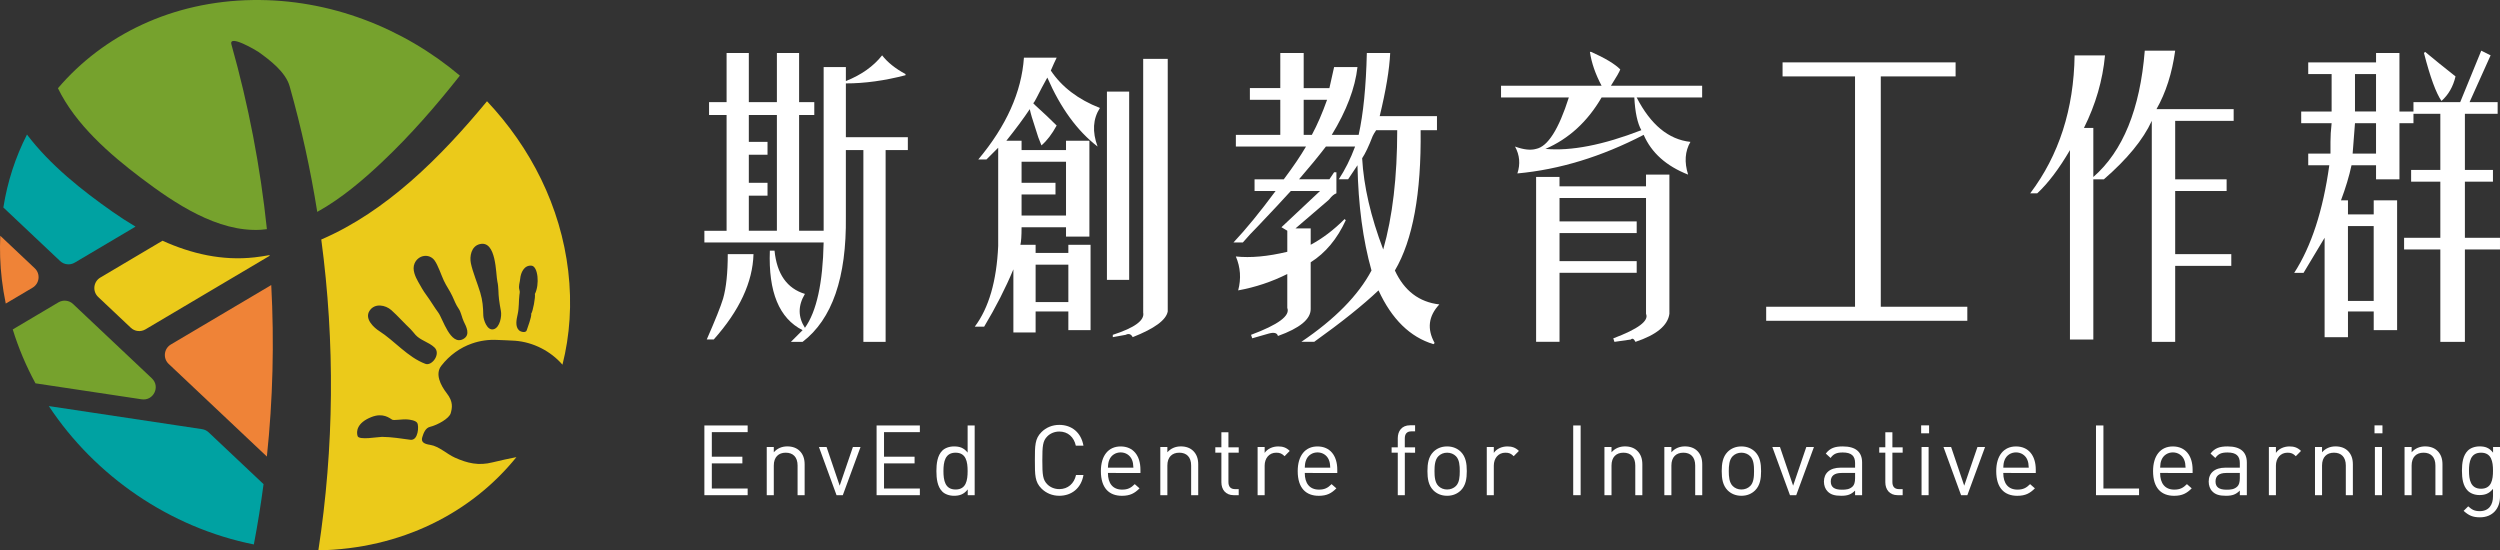 <?xml version="1.0" encoding="utf-8"?>
<!-- Generator: Adobe Illustrator 16.0.0, SVG Export Plug-In . SVG Version: 6.00 Build 0)  -->
<!DOCTYPE svg PUBLIC "-//W3C//DTD SVG 1.1//EN" "http://www.w3.org/Graphics/SVG/1.1/DTD/svg11.dtd">
<svg version="1.1" id="圖層_1" xmlns="http://www.w3.org/2000/svg" xmlns:xlink="http://www.w3.org/1999/xlink" x="0px" y="0px"
	 width="227.133px" height="50px" viewBox="0 0 227.133 50" enable-background="new 0 0 227.133 50" xml:space="preserve">
<rect x="0" y="0" width="227.133" height="50" fill="#333333" stroke="none"/>
<g>
	<g>
		<path fill="#00A2A2" d="M18.36,38.99L4.436,36.893c4.2,6.358,10.984,11.043,18.626,12.571c0.349-1.817,0.641-3.646,0.883-5.478
			l-4.989-4.707C18.791,39.124,18.583,39.023,18.36,38.99"/>
		<path fill="#76A22D" d="M12.816,16.167c3.041,2.297,6.954,4.947,10.898,4.708c0.178-0.012,0.355-0.035,0.534-0.056
			c-0.593-5.658-1.671-11.274-3.222-16.775c-0.282-0.996,2.362,0.604,2.458,0.674c1.021,0.732,2.462,1.813,2.832,3.123
			c1.061,3.759,1.896,7.57,2.507,11.41c2.197-1.216,4.205-2.934,5.928-4.565c2.55-2.411,4.85-5.056,7.03-7.817
			c-5.157-4.34-11.821-6.968-18.822-6.866C15.642,0.109,9.391,3.18,5.265,8.015C6.86,11.317,10,14.041,12.816,16.167"/>
		<path fill="#EBCA1A" d="M51.626,24.627c-0.688-5.863-3.402-11.217-7.38-15.429c-4.213,5.104-9.157,10.029-15.057,12.562
			c1.253,9.375,1.172,18.893-0.265,28.241c7.511-0.134,13.894-3.388,17.994-8.469c-0.726,0.151-1.456,0.292-2.143,0.469
			c-1.292,0.333-2.31,0.086-3.453-0.427c-0.703-0.313-1.45-1.038-2.238-1.157c-0.551-0.081-0.85-0.254-0.722-0.683
			c0.116-0.393,0.3-0.854,0.691-0.949c0.707-0.171,1.761-0.766,1.895-1.241c0.132-0.479,0.251-1.028-0.348-1.802
			c-0.598-0.772-1.077-1.774-0.508-2.508c0.754-0.969,1.715-1.65,2.783-2.023c0.745-0.262,1.54-0.373,2.353-0.325
			c0.47,0.027,1.021,0.029,1.571,0.072c1.659,0.128,3.239,0.949,4.303,2.175C51.774,30.469,51.976,27.605,51.626,24.627
			 M37.283,39.954c-0.852-0.111-1.701-0.256-2.574-0.263c-0.358-0.004-2.097,0.326-2.221-0.074c-0.13-0.422-0.066-1.203,1.256-1.727
			c1.064-0.42,1.653,0.104,1.895,0.242c0.146,0.084,0.89-0.064,1.367-0.025c0.185,0.013,0.761,0.076,0.908,0.326
			C38.067,38.691,38.014,40.051,37.283,39.954 M38.65,33.057c-1.602-0.598-2.8-2.092-4.209-2.99
			c-0.417-0.264-1.355-1.076-0.872-1.824c0.475-0.737,1.458-0.534,1.986-0.066c0.585,0.523,1.179,1.194,1.754,1.736
			c0.168,0.162,0.293,0.354,0.447,0.518c0.475,0.512,1.194,0.646,1.711,1.131C40.087,32.141,39.245,33.279,38.65,33.057
			 M42.086,30.803c-1.163,0.639-1.857-1.855-2.261-2.396c-0.324-0.431-0.763-1.166-1.087-1.597c-0.278-0.371-0.521-0.809-0.75-1.217
			c-0.226-0.411-0.574-1.086-0.321-1.667c0.338-0.773,1.323-0.92,1.805-0.276c0.316,0.421,0.627,1.368,0.847,1.837
			c0.247,0.528,0.53,0.889,0.777,1.417c0.18,0.386,0.327,0.795,0.575,1.142c0.215,0.301,0.292,0.809,0.454,1.146
			C42.359,29.673,42.776,30.423,42.086,30.803 M44.859,29.91c-0.611,0.176-0.942-0.881-0.95-1.254
			c-0.018-0.768-0.056-1.334-0.278-2.077c-0.229-0.771-0.691-1.881-0.852-2.667c-0.123-0.604,0.024-1.537,0.801-1.731
			c1.538-0.386,1.458,2.743,1.607,3.391c0.126,0.537,0.075,1.078,0.15,1.619c0.049,0.365,0.098,0.689,0.171,1.059
			C45.602,28.714,45.421,29.749,44.859,29.91 M48.262,28.501c0.058,0.263-0.333,1.261-0.409,1.511
			c-0.078,0.249-0.534,0.161-0.708-0.011c-0.345-0.339-0.231-0.937-0.12-1.419c0.148-0.637,0.095-1.244,0.164-1.777
			c0.017-0.14,0.035-0.203,0.033-0.277c0-0.053-0.009-0.109-0.035-0.202c-0.098-0.365,0.042-0.624,0.077-1.021
			c0.045-0.498,0.338-1.226,1.018-1.17c0.606,0.05,0.754,1.732,0.314,2.572C48.659,27.008,48.413,28.298,48.262,28.501"/>
		<path fill="#EBCA1A" d="M8.919,26.979l2.966,2.799c0.36,0.341,0.902,0.398,1.329,0.146l11.277-6.679
			c-0.002-0.023-0.003-0.045-0.004-0.068c-0.453,0.082-0.909,0.156-1.372,0.206c-2.92,0.328-5.729-0.327-8.352-1.512l-5.648,3.346
			C8.48,25.594,8.383,26.471,8.919,26.979"/>
		<path fill="#EF8337" d="M3.158,24.374L0.026,21.42c-0.06,1.291-0.018,2.613,0.14,3.958c0.088,0.742,0.208,1.478,0.357,2.202
			l2.437-1.443C3.596,25.76,3.694,24.88,3.158,24.374"/>
		<path fill="#EF8337" d="M15.325,33.063l8.921,8.416c0.548-5.176,0.675-10.389,0.398-15.582l-9.123,5.402
			C14.887,31.675,14.789,32.555,15.325,33.063"/>
		<path fill="#00A2A2" d="M6.787,23.862l5.526-3.272c-0.719-0.426-1.422-0.882-2.104-1.361c-2.738-1.921-5.637-4.21-7.758-7.004
			c-1.042,2.04-1.773,4.268-2.146,6.625l5.153,4.864C5.82,24.054,6.36,24.114,6.787,23.862"/>
		<path fill="#76A22D" d="M13.798,34.374l-7.162-6.756c-0.358-0.341-0.9-0.399-1.327-0.148l-4.151,2.46
			c0.525,1.701,1.219,3.34,2.065,4.896l9.647,1.451C13.946,36.441,14.589,35.121,13.798,34.374"/>
	</g>
	<g>
		<path fill="#FFFFFF" d="M66.013,20.963V10.447H64.42V9.278h1.593V4.817h2.02v4.461h2.55V4.817h2.018v4.461h1.38v1.168h-1.38
			v10.517h2.23V6.091h2.019v1.274c1.415-0.566,2.513-1.345,3.293-2.337c0.495,0.638,1.203,1.205,2.125,1.7v0.106
			c-1.913,0.498-3.719,0.744-5.418,0.744v4.887h5.63v1.169h-2.019v17.423h-2.02V13.634h-1.592v6.055
			c0.069,5.526-1.241,9.314-3.93,11.37h-1.063l1.063-1.063c-2.125-1.063-3.12-3.47-2.975-7.224h0.425
			c0.212,2.126,1.132,3.436,2.761,3.93c-0.637,1.063-0.637,2.09,0,3.081c1.062-1.487,1.627-4.071,1.7-7.753H63.995v-1.064h2.018
			V20.963z M66.12,23.089h2.338c-0.072,2.55-1.274,5.132-3.613,7.755H64.21c0.776-1.771,1.273-3.01,1.487-3.72
			C65.979,26.137,66.12,24.788,66.12,23.089 M70.583,10.447h-2.55v2.444h1.699v1.169h-1.699v2.548h1.699v1.169h-1.699v3.186h2.55
			V10.447z"/>
		<path fill="#FFFFFF" d="M91.432,12.784h1.381v0.851h4.038v-0.851h2.124v8.712h-2.124v-0.851h-4.038
			c0,0.781-0.036,1.313-0.106,1.594h1.382v0.744h2.974v-0.744h2.018v7.755h-2.018v-1.699h-2.974v1.911h-2.02V24.47
			c-0.708,1.701-1.593,3.435-2.654,5.206h-0.852c1.276-1.699,1.984-4.143,2.126-7.329v-8.925c-0.356,0.355-0.708,0.709-1.063,1.063
			h-0.743c2.549-3.046,3.93-6.126,4.144-9.243H96c-0.141,0.283-0.318,0.675-0.53,1.168c0.991,1.487,2.478,2.622,4.461,3.4
			c-0.637,0.991-0.709,2.16-0.211,3.505c-1.844-1.417-3.365-3.505-4.568-6.268c-0.354,0.637-0.674,1.241-0.958,1.807
			c-0.143,0.283-0.247,0.46-0.319,0.53c0.214,0.213,0.285,0.285,0.214,0.213c0.708,0.637,1.345,1.24,1.911,1.807
			c-0.423,0.779-0.885,1.38-1.381,1.806c-0.211-0.495-0.39-0.992-0.53-1.488c-0.285-0.85-0.462-1.452-0.531-1.807
			C92.99,10.767,92.284,11.722,91.432,12.784 M96.851,14.697h-4.038v1.911h3.082v1.062h-3.082v1.915h4.038V14.697z M94.089,27.445
			h2.974v-3.401h-2.974V27.445z M100.568,8.323h2.02v17.104h-2.02V8.323z M103.862,5.347h2.231v22.948
			c-0.141,0.779-1.204,1.559-3.185,2.337c-0.145-0.284-0.356-0.354-0.638-0.212l-1.169,0.212V30.42
			c1.982-0.639,2.903-1.313,2.762-2.02L103.862,5.347L103.862,5.347z"/>
		<path fill="#FFFFFF" d="M112.283,12.252h4.036V9.067h-2.763V8.004h2.763V4.817h2.125v3.188h2.336
			c0.143-0.639,0.284-1.276,0.428-1.913h2.123c-0.215,1.913-0.994,3.966-2.336,6.161h2.443c0.424-1.911,0.671-4.391,0.743-7.436
			h2.122c-0.069,1.488-0.387,3.398-0.954,5.737h5.204v1.274h-1.485c0.069,5.735-0.709,9.986-2.339,12.748
			c0.852,1.841,2.195,2.869,4.039,3.082c-0.993,1.062-1.135,2.229-0.428,3.504l-0.104,0.107c-2.124-0.639-3.788-2.268-4.993-4.887
			c-1.416,1.342-3.363,2.901-5.842,4.674h-1.169c3.042-2.055,5.17-4.214,6.373-6.48c-0.778-2.762-1.203-5.948-1.274-9.561
			l-0.851,1.275h-0.849c0.563-0.851,1.062-1.841,1.484-2.975h-2.652c-0.709,0.922-1.524,1.913-2.444,2.975h2.761l0.428-0.638h0.209
			v1.911c-0.209,0.073-0.422,0.25-0.637,0.532l-0.105,0.106l-2.973,2.548h1.379v1.489c1.063-0.566,2.09-1.345,3.082-2.336
			l0.105,0.105c-0.779,1.7-1.842,2.975-3.188,3.824v4.249c0,0.922-0.992,1.734-2.976,2.445c-0.071-0.284-0.354-0.356-0.851-0.215
			l-1.486,0.426l-0.106-0.317c2.478-0.922,3.576-1.735,3.293-2.444v-3.079c-1.416,0.708-2.906,1.204-4.462,1.487
			c0.282-1.063,0.213-2.089-0.212-3.082c1.344,0.142,2.903,0,4.675-0.425v-1.914l-0.531-0.318l3.507-3.293h-2.655
			c-0.639,0.71-1.632,1.772-2.977,3.189c-0.496,0.496-0.957,0.991-1.381,1.487h-0.851c1.133-1.204,2.409-2.762,3.826-4.676h-1.913
			V16.29h2.657c0.85-1.133,1.521-2.125,2.017-2.975h-6.372L112.283,12.252L112.283,12.252z M118.444,12.252h0.743
			c0.496-0.919,0.955-1.982,1.382-3.185h-2.125V12.252z M126.942,11.828h-1.912c-0.143,0.211-0.25,0.39-0.316,0.532
			c-0.355,0.92-0.674,1.594-0.959,2.018c0.144,2.551,0.781,5.312,1.914,8.288C126.518,19.689,126.942,16.077,126.942,11.828"/>
		<path fill="#FFFFFF" d="M136.374,8.854V7.792h9.137c-0.567-1.064-0.92-2.09-1.063-3.082h0.106
			c1.272,0.568,2.157,1.099,2.653,1.595c-0.07,0.211-0.354,0.707-0.851,1.487h8.289v1.062h-5.95
			c1.274,2.479,2.902,3.823,4.887,4.037c-0.496,0.848-0.568,1.841-0.211,2.973c-1.982-0.777-3.33-1.981-4.037-3.612
			c-3.824,1.985-7.648,3.153-11.475,3.506c0.281-0.851,0.212-1.663-0.214-2.443c0.778,0.284,1.417,0.355,1.913,0.213
			c1.063-0.213,2.053-1.771,2.977-4.674H136.374z M139.56,31.059V16.077h2.126v0.851h7.859v-1.063h2.125v12.644
			c-0.143,1.062-1.168,1.912-3.082,2.55c-0.143-0.285-0.282-0.355-0.422-0.213l-1.49,0.213l-0.105-0.318
			c2.268-0.852,3.258-1.594,2.975-2.23V17.989h-7.858v2.125h7.011v1.062h-7.011v2.549h7.011v1.062h-7.011v6.27h-2.127V31.059z
			 M148.483,8.854h-2.973c-1.274,2.195-2.975,3.753-5.1,4.674c2.336,0.211,5.238-0.355,8.711-1.7
			C148.766,11.191,148.553,10.201,148.483,8.854"/>
		<polygon fill="#FFFFFF" points="160.463,27.869 168.536,27.869 168.536,6.942 161.952,6.942 161.952,5.667 177.672,5.667 
			177.672,6.942 170.875,6.942 170.875,27.869 178.737,27.869 178.737,29.145 160.463,29.145 		"/>
		<path fill="#FFFFFF" d="M194.859,4.604h2.763c-0.283,2.055-0.852,3.826-1.699,5.312h7.012v1.063h-5.313v5.313h4.674v1.061h-4.674
			v5.738h5.098v1.062h-5.098v6.908h-2.125V10.98c-0.779,1.7-2.23,3.472-4.355,5.313h-0.956v14.555h-2.124v-17.21
			c-0.994,1.701-1.984,3.011-2.975,3.929h-0.639c2.618-3.468,3.965-7.648,4.037-12.535h2.762c-0.213,2.269-0.851,4.462-1.912,6.588
			h0.851v4.46C192.875,13.739,194.432,9.915,194.859,4.604"/>
		<path fill="#FFFFFF" d="M223.518,9.278l1.912-4.675l0.85,0.425l-1.912,4.25h2.551v1.063h-2.975v5.099h2.549v1.063h-2.549v5.099
			h3.188v1.063h-3.188v8.394h-2.232v-8.394h-3.293v-1.063h3.293v-5.099h-2.654V15.44h2.654v-5.099h-2.441v0.851h-1.273v5.099h-2.127
			v-1.275h-2.229c-0.213,0.993-0.531,2.055-0.957,3.187h0.636v1.276h2.339v-1.276h2.125v11.792h-2.125v-1.699h-2.339v2.337h-2.123
			v-9.03l-1.913,3.187h-0.849c1.556-2.407,2.618-5.665,3.188-9.773h-1.914v-1.062h2.021v-1.063c0-0.496,0.032-1.063,0.104-1.7
			h-2.764V10.13h2.764V6.728h-2.125V5.667h6.162v-0.85h2.125v5.313h1.274V9.278H223.518z M213.318,27.338h2.339v-6.797h-2.339
			V27.338z M213.745,13.954h2.125v-2.762h-1.912C213.885,12.114,213.813,13.033,213.745,13.954 M213.958,10.129h1.912V6.728h-1.912
			V10.129z M220.225,4.817l0.105-0.106c0.849,0.707,1.771,1.453,2.762,2.232c-0.213,0.919-0.639,1.664-1.275,2.229
			C221.323,8.465,220.79,7.012,220.225,4.817"/>
	</g>
	<g>
		<polygon fill="#FFFFFF" points="63.995,44.989 63.995,38.655 67.927,38.655 67.927,39.261 64.671,39.261 64.671,41.493 
			67.447,41.493 67.447,42.1 64.671,42.1 64.671,44.384 67.927,44.384 67.927,44.989 		"/>
		<path fill="#FFFFFF" d="M72.463,44.989v-2.695c0-0.772-0.418-1.166-1.076-1.166c-0.659,0-1.085,0.401-1.085,1.166v2.695h-0.641
			v-4.378h0.641v0.481c0.312-0.356,0.738-0.536,1.228-0.536c0.471,0,0.854,0.145,1.121,0.41c0.311,0.305,0.453,0.713,0.453,1.217
			v2.806H72.463z"/>
		<polygon fill="#FFFFFF" points="76.572,44.989 76.002,44.989 74.403,40.611 75.096,40.611 76.288,44.126 77.489,40.611 
			78.182,40.611 		"/>
		<polygon fill="#FFFFFF" points="79.641,44.989 79.641,38.655 83.572,38.655 83.572,39.261 80.316,39.261 80.316,41.493 
			83.092,41.493 83.092,42.1 80.316,42.1 80.316,44.384 83.572,44.384 83.572,44.989 		"/>
		<path fill="#FFFFFF" d="M87.921,44.989v-0.525c-0.355,0.463-0.765,0.579-1.245,0.579c-0.444,0-0.836-0.15-1.068-0.384
			c-0.445-0.443-0.533-1.175-0.533-1.858c0-0.685,0.088-1.414,0.533-1.857c0.231-0.232,0.624-0.385,1.068-0.385
			c0.48,0,0.881,0.106,1.236,0.562v-2.464h0.64v6.334L87.921,44.989L87.921,44.989z M86.818,41.128
			c-0.952,0-1.103,0.819-1.103,1.673c0,0.854,0.151,1.672,1.103,1.672c0.952,0,1.094-0.816,1.094-1.672
			C87.913,41.947,87.771,41.128,86.818,41.128"/>
		<path fill="#FFFFFF" d="M96.238,45.043c-0.623,0-1.192-0.232-1.619-0.659c-0.597-0.596-0.597-1.219-0.597-2.561
			c0-1.345,0-1.966,0.597-2.563c0.427-0.428,0.997-0.658,1.619-0.658c1.139,0,1.983,0.694,2.197,1.887h-0.694
			c-0.168-0.773-0.711-1.282-1.503-1.282c-0.418,0-0.819,0.162-1.095,0.446c-0.4,0.408-0.444,0.847-0.444,2.171
			c0,1.323,0.044,1.759,0.444,2.17c0.276,0.284,0.677,0.444,1.095,0.444c0.792,0,1.352-0.51,1.521-1.281h0.677
			C98.231,44.35,97.367,45.043,96.238,45.043"/>
		<path fill="#FFFFFF" d="M100.659,42.97c0,0.96,0.453,1.513,1.289,1.513c0.508,0,0.802-0.15,1.148-0.498l0.436,0.383
			c-0.445,0.443-0.854,0.677-1.601,0.677c-1.157,0-1.913-0.692-1.913-2.242c0-1.413,0.685-2.243,1.796-2.243
			c1.13,0,1.798,0.82,1.798,2.118v0.294L100.659,42.97L100.659,42.97z M102.838,41.76c-0.17-0.398-0.561-0.658-1.023-0.658
			s-0.854,0.26-1.022,0.658c-0.098,0.24-0.116,0.374-0.133,0.729h2.313C102.953,42.134,102.936,42,102.838,41.76"/>
		<path fill="#FFFFFF" d="M108.219,44.989v-2.695c0-0.772-0.418-1.166-1.076-1.166c-0.658,0-1.084,0.401-1.084,1.166v2.695h-0.641
			v-4.378h0.641v0.481c0.311-0.356,0.737-0.536,1.227-0.536c0.472,0,0.854,0.145,1.121,0.41c0.313,0.305,0.455,0.713,0.455,1.217
			v2.806H108.219z"/>
		<path fill="#FFFFFF" d="M112.087,44.989c-0.747,0-1.12-0.526-1.12-1.175v-2.688h-0.552v-0.488h0.552V39.27h0.64v1.369h0.935v0.489
			h-0.935v2.669c0,0.401,0.187,0.641,0.596,0.641h0.338v0.553L112.087,44.989L112.087,44.989z"/>
		<path fill="#FFFFFF" d="M116.706,41.447c-0.24-0.239-0.418-0.319-0.758-0.319c-0.641,0-1.05,0.508-1.05,1.175v2.688h-0.64v-4.377
			h0.64v0.533c0.241-0.364,0.722-0.588,1.228-0.588c0.42,0,0.738,0.099,1.051,0.409L116.706,41.447z"/>
		<path fill="#FFFFFF" d="M118.543,42.97c0,0.96,0.453,1.513,1.289,1.513c0.508,0,0.801-0.15,1.146-0.498l0.436,0.383
			c-0.443,0.443-0.853,0.677-1.6,0.677c-1.156,0-1.913-0.692-1.913-2.242c0-1.413,0.685-2.243,1.796-2.243
			c1.131,0,1.799,0.82,1.799,2.118v0.294L118.543,42.97L118.543,42.97z M120.722,41.76c-0.169-0.398-0.56-0.658-1.022-0.658
			s-0.854,0.26-1.021,0.658c-0.1,0.24-0.116,0.374-0.135,0.729h2.313C120.838,42.134,120.82,42,120.722,41.76"/>
		<path fill="#FFFFFF" d="M127.633,41.128v3.861h-0.641v-3.861h-0.56v-0.489h0.56v-0.826c0-0.648,0.364-1.174,1.11-1.174h0.463
			v0.551h-0.347c-0.409,0-0.588,0.242-0.588,0.641v0.811h0.935v0.488L127.633,41.128L127.633,41.128z"/>
		<path fill="#FFFFFF" d="M132.73,44.545c-0.304,0.303-0.722,0.498-1.256,0.498c-0.533,0-0.95-0.195-1.253-0.498
			c-0.444-0.454-0.533-1.066-0.533-1.744c0-0.676,0.089-1.291,0.533-1.744c0.303-0.303,0.72-0.498,1.253-0.498
			c0.534,0,0.952,0.195,1.256,0.498c0.444,0.453,0.533,1.068,0.533,1.744C133.263,43.479,133.174,44.091,132.73,44.545
			 M132.277,41.447c-0.205-0.204-0.489-0.319-0.803-0.319c-0.312,0-0.586,0.115-0.79,0.319c-0.32,0.322-0.355,0.865-0.355,1.354
			c0,0.489,0.035,1.03,0.355,1.354c0.204,0.203,0.479,0.318,0.79,0.318c0.313,0,0.598-0.115,0.803-0.318
			c0.319-0.322,0.347-0.864,0.347-1.354C132.624,42.313,132.596,41.77,132.277,41.447"/>
		<path fill="#FFFFFF" d="M137.523,41.447c-0.239-0.239-0.417-0.319-0.755-0.319c-0.643,0-1.051,0.508-1.051,1.175v2.688h-0.639
			v-4.377h0.639v0.533c0.24-0.364,0.722-0.588,1.229-0.588c0.418,0,0.737,0.099,1.051,0.409L137.523,41.447z"/>
		<rect x="142.931" y="38.655" fill="#FFFFFF" width="0.675" height="6.334"/>
		<path fill="#FFFFFF" d="M148.571,44.989v-2.695c0-0.772-0.417-1.166-1.076-1.166c-0.658,0-1.084,0.401-1.084,1.166v2.695h-0.643
			v-4.378h0.643v0.481c0.311-0.356,0.736-0.536,1.227-0.536c0.473,0,0.855,0.145,1.121,0.41c0.312,0.305,0.453,0.713,0.453,1.217
			v2.806H148.571z"/>
		<path fill="#FFFFFF" d="M154.014,44.989v-2.695c0-0.772-0.418-1.166-1.075-1.166c-0.66,0-1.087,0.401-1.087,1.166v2.695h-0.641
			v-4.378h0.641v0.481c0.313-0.356,0.738-0.536,1.229-0.536c0.471,0,0.854,0.145,1.121,0.41c0.312,0.305,0.452,0.713,0.452,1.217
			v2.806H154.014z"/>
		<path fill="#FFFFFF" d="M159.465,44.545c-0.303,0.303-0.719,0.498-1.252,0.498c-0.534,0-0.953-0.195-1.256-0.498
			c-0.443-0.454-0.533-1.066-0.533-1.744c0-0.676,0.09-1.291,0.533-1.744c0.303-0.303,0.722-0.498,1.256-0.498
			c0.533,0,0.949,0.195,1.252,0.498c0.445,0.453,0.535,1.068,0.535,1.744C160,43.479,159.913,44.091,159.465,44.545 M159.013,41.447
			c-0.204-0.204-0.489-0.319-0.8-0.319c-0.313,0-0.588,0.115-0.793,0.319c-0.318,0.322-0.355,0.865-0.355,1.354
			c0,0.489,0.037,1.03,0.355,1.354c0.205,0.203,0.48,0.318,0.793,0.318c0.311,0,0.596-0.115,0.8-0.318
			c0.321-0.322,0.347-0.864,0.347-1.354C159.36,42.313,159.334,41.77,159.013,41.447"/>
		<polygon fill="#FFFFFF" points="163.193,44.989 162.624,44.989 161.022,40.611 161.715,40.611 162.911,44.126 164.109,40.611 
			164.803,40.611 		"/>
		<path fill="#FFFFFF" d="M168.54,44.989V44.57c-0.355,0.355-0.677,0.473-1.264,0.473c-0.605,0-0.961-0.116-1.236-0.4
			c-0.213-0.213-0.33-0.541-0.33-0.889c0-0.768,0.535-1.265,1.514-1.265h1.316V42.07c0-0.639-0.319-0.961-1.121-0.961
			c-0.56,0-0.846,0.134-1.104,0.5l-0.436-0.401c0.392-0.507,0.834-0.649,1.547-0.649c1.175,0,1.752,0.508,1.752,1.461v2.971
			L168.54,44.989L168.54,44.989z M168.54,42.97h-1.229c-0.658,0-0.979,0.267-0.979,0.774c0,0.507,0.313,0.747,1.006,0.747
			c0.373,0,0.703-0.027,0.979-0.293c0.15-0.144,0.223-0.392,0.223-0.759V42.97z"/>
		<path fill="#FFFFFF" d="M172.409,44.989c-0.748,0-1.121-0.526-1.121-1.175v-2.688h-0.553v-0.488h0.553V39.27h0.642v1.369h0.933
			v0.489h-0.933v2.669c0,0.401,0.187,0.641,0.596,0.641h0.337v0.553L172.409,44.989L172.409,44.989z"/>
		<path fill="#FFFFFF" d="M174.542,38.646h0.722v0.722h-0.722V38.646z M174.579,40.611h0.641v4.378h-0.641V40.611z"/>
		<polygon fill="#FFFFFF" points="178.741,44.989 178.17,44.989 176.571,40.611 177.265,40.611 178.456,44.126 179.659,40.611 
			180.35,40.611 		"/>
		<path fill="#FFFFFF" d="M182.004,42.97c0,0.96,0.453,1.513,1.289,1.513c0.508,0,0.802-0.15,1.148-0.498l0.436,0.383
			c-0.444,0.443-0.854,0.677-1.601,0.677c-1.157,0-1.913-0.692-1.913-2.242c0-1.413,0.686-2.243,1.797-2.243
			c1.129,0,1.797,0.82,1.797,2.118v0.294L182.004,42.97L182.004,42.97z M184.184,41.76c-0.169-0.398-0.561-0.658-1.023-0.658
			c-0.461,0-0.854,0.26-1.021,0.658c-0.098,0.24-0.116,0.374-0.133,0.729h2.313C184.299,42.134,184.282,42,184.184,41.76"/>
		<polygon fill="#FFFFFF" points="190.428,44.989 190.428,38.655 191.103,38.655 191.103,44.384 194.34,44.384 194.34,44.989 		"/>
		<path fill="#FFFFFF" d="M196.254,42.97c0,0.96,0.453,1.513,1.287,1.513c0.508,0,0.803-0.15,1.148-0.498l0.436,0.383
			c-0.443,0.443-0.854,0.677-1.6,0.677c-1.156,0-1.913-0.692-1.913-2.242c0-1.413,0.685-2.243,1.798-2.243
			c1.129,0,1.795,0.82,1.795,2.118v0.294L196.254,42.97L196.254,42.97z M198.433,41.76c-0.169-0.398-0.56-0.658-1.022-0.658
			c-0.461,0-0.854,0.26-1.022,0.658c-0.099,0.24-0.115,0.374-0.134,0.729h2.313C198.547,42.134,198.532,42,198.433,41.76"/>
		<path fill="#FFFFFF" d="M203.495,44.989V44.57c-0.355,0.355-0.677,0.473-1.265,0.473c-0.604,0-0.961-0.116-1.235-0.4
			c-0.214-0.213-0.328-0.541-0.328-0.889c0-0.768,0.533-1.265,1.513-1.265h1.315V42.07c0-0.639-0.32-0.961-1.121-0.961
			c-0.562,0-0.846,0.134-1.104,0.5l-0.436-0.401c0.392-0.507,0.836-0.649,1.549-0.649c1.173,0,1.75,0.508,1.75,1.461v2.971
			L203.495,44.989L203.495,44.989z M203.495,42.97h-1.228c-0.66,0-0.979,0.267-0.979,0.774c0,0.507,0.312,0.747,1.004,0.747
			c0.375,0,0.705-0.027,0.979-0.293c0.151-0.144,0.224-0.392,0.224-0.759V42.97z"/>
		<path fill="#FFFFFF" d="M208.581,41.447c-0.238-0.239-0.416-0.319-0.754-0.319c-0.642,0-1.052,0.508-1.052,1.175v2.688h-0.64
			v-4.377h0.64v0.533c0.24-0.364,0.722-0.588,1.229-0.588c0.418,0,0.736,0.099,1.051,0.409L208.581,41.447z"/>
		<path fill="#FFFFFF" d="M213.125,44.989v-2.695c0-0.772-0.418-1.166-1.076-1.166s-1.084,0.401-1.084,1.166v2.695h-0.641v-4.378
			h0.641v0.481c0.31-0.356,0.738-0.536,1.227-0.536c0.473,0,0.854,0.145,1.121,0.41c0.311,0.305,0.453,0.713,0.453,1.217v2.806
			H213.125z"/>
		<path fill="#FFFFFF" d="M215.732,38.646h0.722v0.722h-0.722V38.646z M215.767,40.611h0.642v4.378h-0.642V40.611z"/>
		<path fill="#FFFFFF" d="M221.265,44.989v-2.695c0-0.772-0.419-1.166-1.076-1.166c-0.659,0-1.085,0.401-1.085,1.166v2.695h-0.643
			v-4.378h0.643v0.481c0.313-0.356,0.738-0.536,1.227-0.536c0.471,0,0.854,0.145,1.121,0.41c0.313,0.305,0.454,0.713,0.454,1.217
			v2.806H221.265z"/>
		<path fill="#FFFFFF" d="M225.312,47c-0.659,0-1.022-0.17-1.485-0.587l0.418-0.411c0.32,0.285,0.543,0.438,1.049,0.438
			c0.847,0,1.203-0.598,1.203-1.344v-0.685c-0.356,0.452-0.759,0.567-1.229,0.567c-0.444,0-0.826-0.158-1.06-0.391
			c-0.436-0.436-0.533-1.111-0.533-1.822c0-0.713,0.099-1.389,0.533-1.822c0.232-0.233,0.623-0.387,1.069-0.387
			c0.479,0,0.871,0.107,1.226,0.57v-0.516h0.631v4.51C227.133,46.208,226.459,47,225.312,47 M225.411,41.128
			c-0.953,0-1.096,0.819-1.096,1.638c0,0.816,0.143,1.637,1.096,1.637c0.951,0,1.086-0.819,1.086-1.637
			C226.497,41.947,226.362,41.128,225.411,41.128"/>
	</g>
</g>
</svg>
